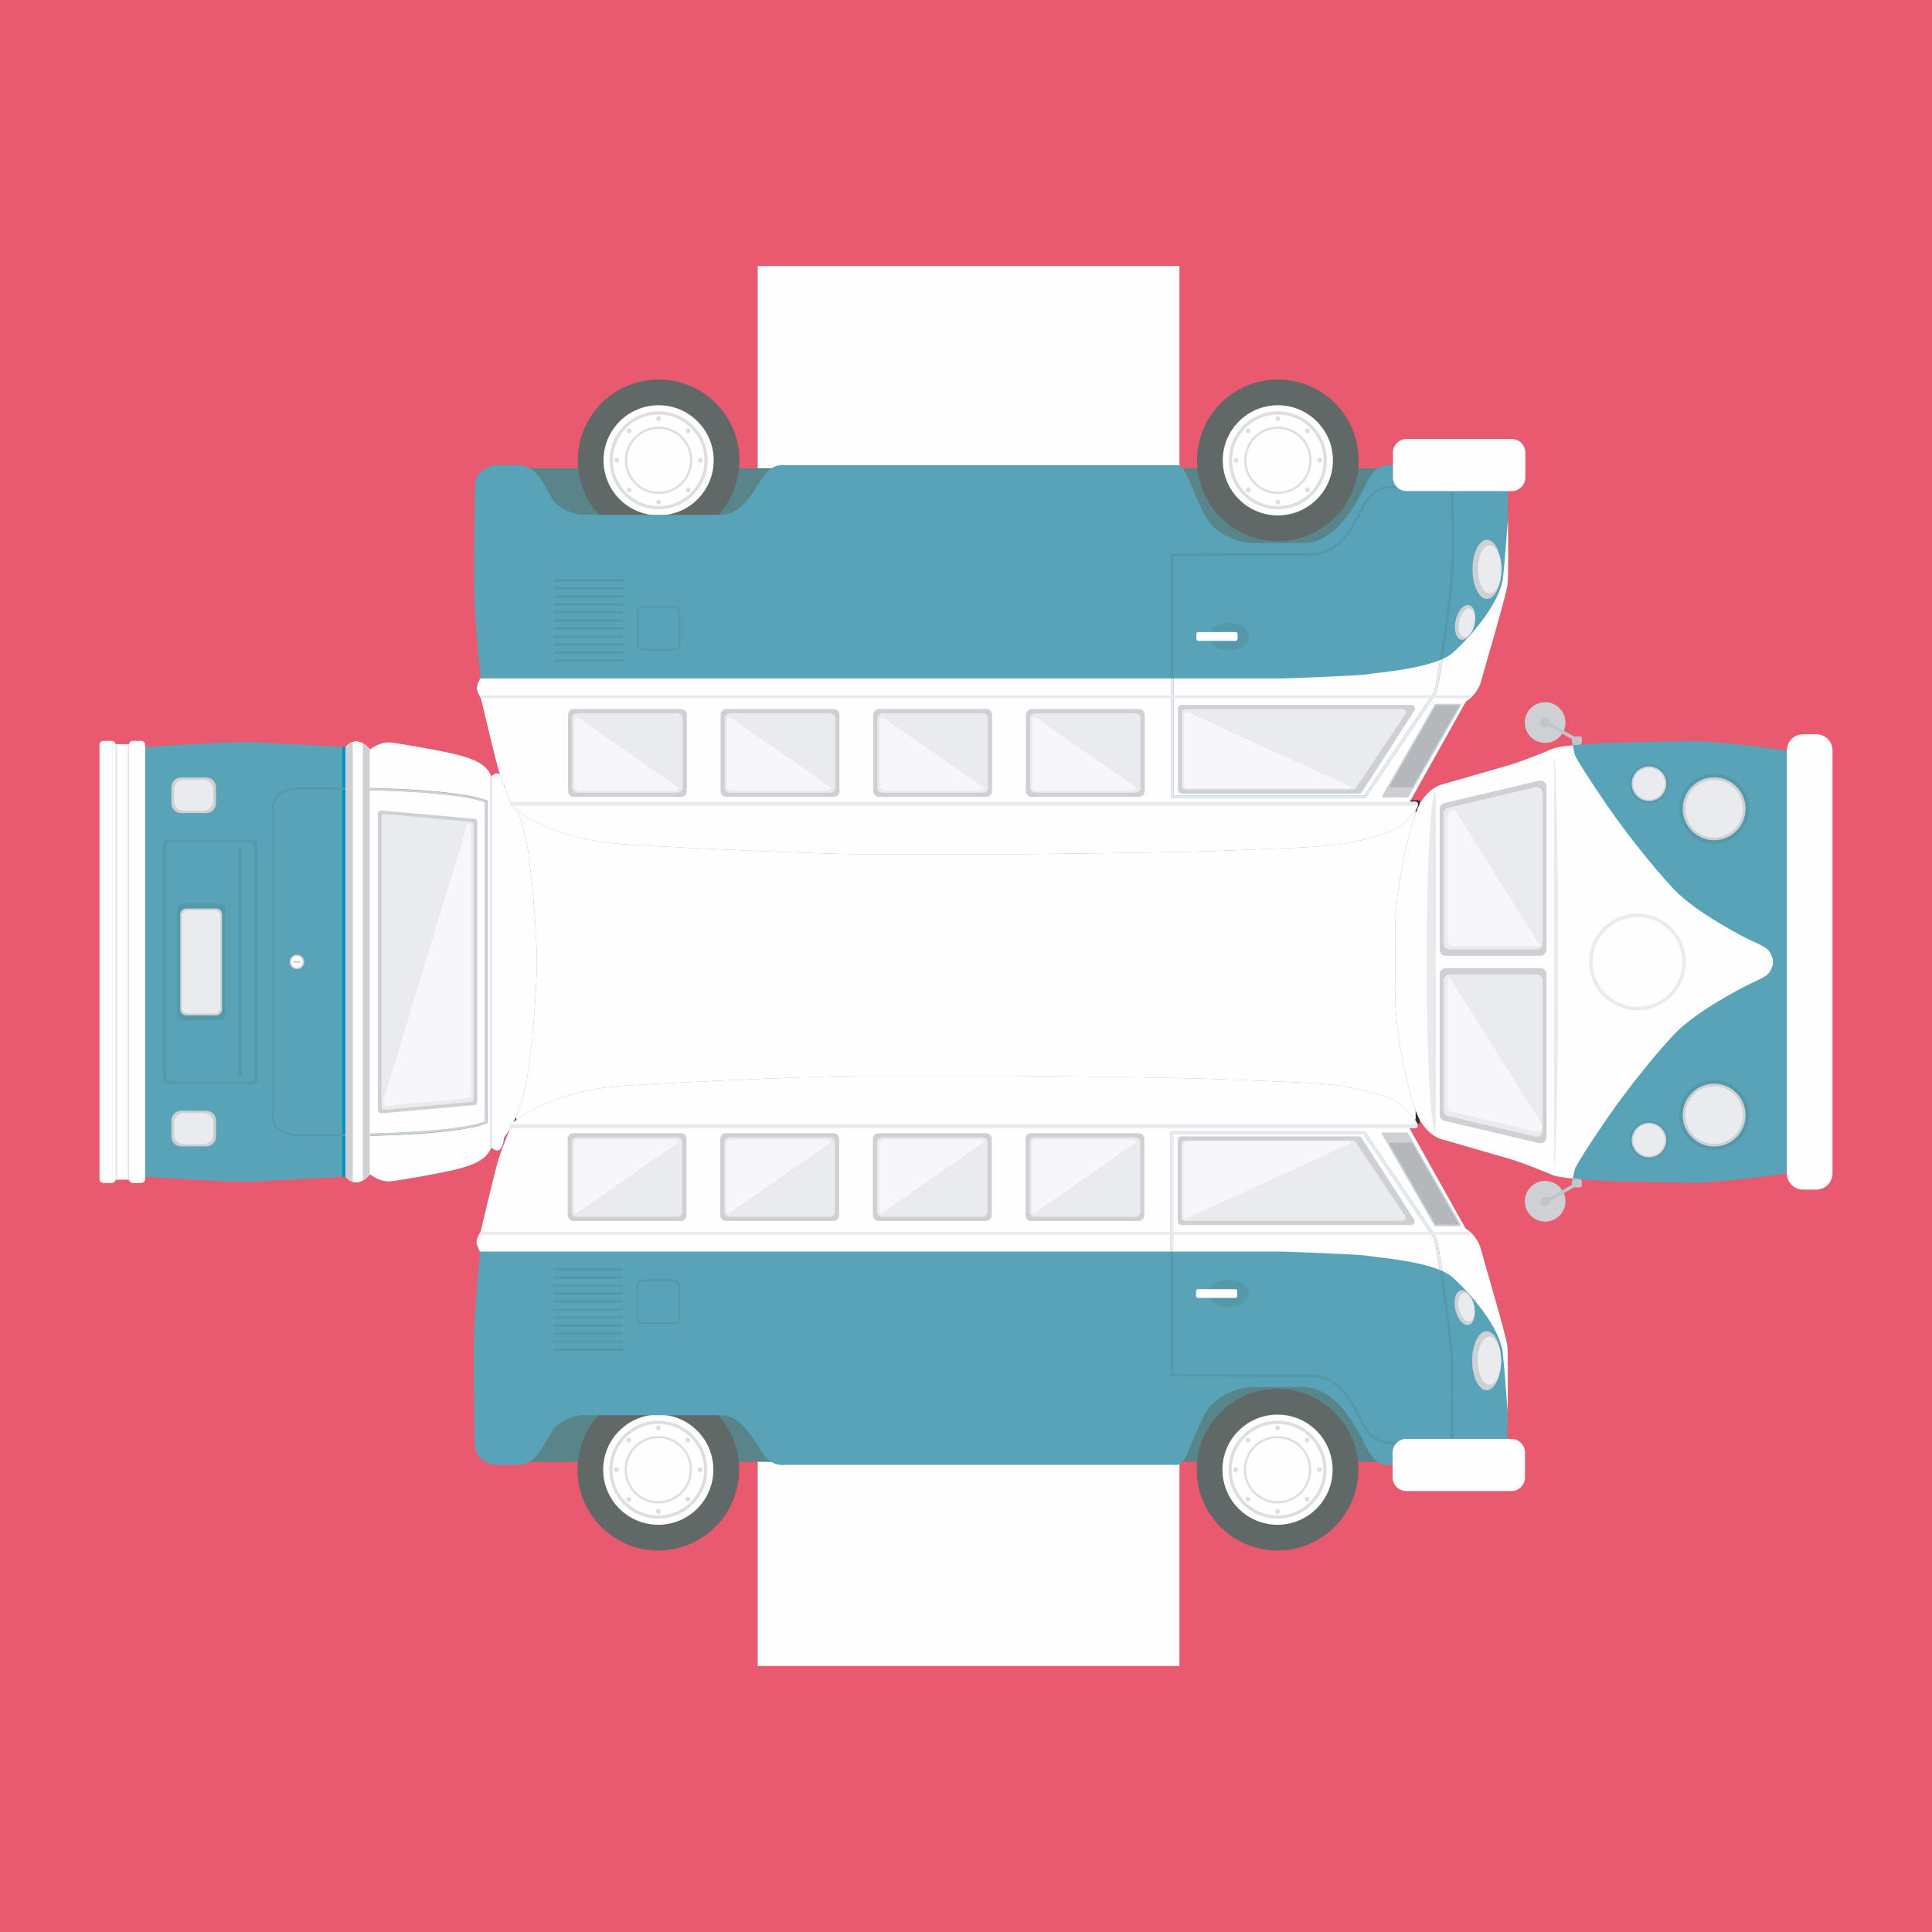 <?xml version="1.0" encoding="UTF-8"?>
<!DOCTYPE svg PUBLIC "-//W3C//DTD SVG 1.1//EN" "http://www.w3.org/Graphics/SVG/1.1/DTD/svg11.dtd">
<!-- Creator: CorelDRAW 2019 (64-Bit) -->
<svg xmlns="http://www.w3.org/2000/svg" xml:space="preserve" width="3.413in" height="3.413in" version="1.1" style="shape-rendering:geometricPrecision; text-rendering:geometricPrecision; image-rendering:optimizeQuality; fill-rule:evenodd; clip-rule:evenodd"
viewBox="0 0 3413.33 3413.33"
 xmlns:xlink="http://www.w3.org/1999/xlink">
 <defs>
  <style type="text/css">
   <![CDATA[
    .str0 {stroke:#332C2B;stroke-width:6.94;stroke-miterlimit:2.613}
    .fil1 {fill:#FEFEFE}
    .fil2 {fill:#FEFEFE}
    .fil0 {fill:#E95A6F}
    .fil4 {fill:#FEFEFE;fill-rule:nonzero}
    .fil11 {fill:#F7F7F9;fill-rule:nonzero}
    .fil8 {fill:#E9EBEE;fill-rule:nonzero}
    .fil10 {fill:#E8EAED;fill-rule:nonzero}
    .fil5 {fill:#E0E1E5;fill-rule:nonzero}
    .fil14 {fill:#DBDEE2;fill-rule:nonzero}
    .fil7 {fill:#CFD0D4;fill-rule:nonzero}
    .fil16 {fill:#BFC5CA;fill-rule:nonzero}
    .fil15 {fill:#B4B8BD;fill-rule:nonzero}
    .fil13 {fill:#606868;fill-rule:nonzero}
    .fil3 {fill:#59A3B9;fill-rule:nonzero}
    .fil6 {fill:#5499AA;fill-rule:nonzero}
    .fil12 {fill:#57858A;fill-rule:nonzero}
    .fil9 {fill:#0091BC;fill-rule:nonzero}
   ]]>
  </style>
 </defs>
 <g id="Layer_x0020_1">
  <rect class="fil0" x="-0" y="-0" width="3413.33" height="3413.33"/>
  <g id="_3041251557488">
   <rect class="fil1" x="1338.67" y="470" width="745.1" height="363.12"/>
   <rect class="fil1" x="1338.67" y="2580.21" width="745.1" height="363.12"/>
   <rect class="fil2 str0" x="908.23" y="1417.4" width="1596.31" height="564.1"/>
   <g>
    <path class="fil3" d="M610.48 1320.29c0,0 17.41,-25.63 43.26,3.87 0,0 17.94,-15 39.04,-12.09 21.1,2.9 89.16,14.52 116.59,21.77 27.43,7.26 51.18,16.44 58.56,38.2 0,0 18.46,-20.8 22.68,17.41 0,0 30.6,34.82 42.21,114.13 11.61,79.31 15.83,175.23 15.83,195.86 0,20.64 -4.22,116.55 -15.83,195.87 -11.61,79.31 -42.21,114.13 -42.21,114.13 -4.22,38.2 -22.68,17.41 -22.68,17.41 -7.39,21.76 -31.13,30.95 -58.56,38.2 -27.43,7.25 -95.49,18.86 -116.59,21.76 -21.11,2.91 -39.04,-12.09 -39.04,-12.09 -25.85,29.5 -43.26,3.87 -43.26,3.87 -12.67,1.93 -99.19,5.32 -154.58,8.7 -55.4,3.39 -254.29,-12.57 -254.29,-12.57l0 -750.57c0,0 198.89,-15.96 254.29,-12.57 55.39,3.38 141.91,6.78 154.58,8.7z"/>
    <polygon class="fil4" points="195.33,2084.16 195.33,1314.74 236.06,1314.74 236.06,2084.16 "/>
    <path class="fil4" d="M235.24 1308.89c-4.05,0 -7.33,2.9 -7.33,6.51l0 768.11c0,3.59 3.28,6.5 7.33,6.5l13.84 0c4.05,0 7.33,-2.91 7.33,-6.5l0 -768.11c0,-3.61 -3.28,-6.51 -7.33,-6.51l-13.84 0z"/>
    <path class="fil4" d="M183.11 1308.89c-4.05,0 -7.33,2.9 -7.33,6.51l0 768.11c0,3.59 3.28,6.5 7.33,6.5l13.85 0c4.05,0 7.33,-2.91 7.33,-6.5l0 -768.11c0,-3.61 -3.28,-6.51 -7.33,-6.51l-13.85 0z"/>
    <polygon class="fil5" points="204.29,2084.16 204.29,1314.74 206.64,1314.74 206.64,2084.16 "/>
    <polygon class="fil5" points="225.57,2084.16 225.57,1314.74 227.91,1314.74 227.91,2084.16 "/>
    <path class="fil6" d="M287.49 1490.61l0 417.68c0,3.77 3.08,6.85 6.85,6.85l153.96 0c3.77,0 6.85,-3.08 6.85,-6.85l0 -417.68c0,-3.77 -3.08,-6.85 -6.85,-6.85l-153.96 0c-3.77,0 -6.85,3.08 -6.85,6.85z"/>
    <path class="fil3" d="M293.26 1495.21l0 408.49c0,3.77 3.08,6.85 6.85,6.85l142.42 0c3.77,0 6.85,-3.08 6.85,-6.85l0 -408.49c0,-3.77 -3.08,-6.85 -6.85,-6.85l-142.42 0c-3.77,0 -6.85,3.08 -6.85,6.85z"/>
    <path class="fil6" d="M420.8 1498.59l0 401.74c0,1.24 1.01,2.24 2.24,2.24l1.84 0c1.23,0 2.24,-1.01 2.24,-2.24l0 -401.74c0,-1.24 -1.01,-2.25 -2.24,-2.25l-1.84 0c-1.23,0 -2.24,1.01 -2.24,2.25z"/>
    <path class="fil6" d="M312.7 1606.39l0 186.14c0,5.65 4.63,10.28 10.28,10.28l64.85 0c5.65,0 10.28,-4.62 10.28,-10.28l0 -186.14c0,-5.65 -4.63,-10.28 -10.28,-10.28l-64.85 0c-5.65,0 -10.28,4.63 -10.28,10.28z"/>
    <path class="fil7" d="M318.48 1615.37l0 168.18c0,5.65 4.63,10.28 10.28,10.28l53.28 0c5.65,0 10.28,-4.63 10.28,-10.28l0 -168.18c0,-5.65 -4.62,-10.28 -10.28,-10.28l-53.28 0c-5.65,0 -10.28,4.62 -10.28,10.28z"/>
    <path class="fil8" d="M321.31 1618.58l0 161.75c0,5.65 4.63,10.28 10.28,10.28l47.62 0c5.65,0 10.28,-4.62 10.28,-10.28l0 -161.75c0,-5.65 -4.63,-10.28 -10.28,-10.28l-47.62 0c-5.65,0 -10.28,4.63 -10.28,10.28z"/>
    <path class="fil9" d="M604.67 2079.22l0 -759.55c2.57,0.23 4.56,0.43 5.81,0.62 0,0 0.18,-0.25 0.53,-0.71l0 759.73c-0.35,-0.43 -0.53,-0.7 -0.53,-0.7 -1.25,0.19 -3.23,0.39 -5.81,0.61z"/>
    <path class="fil4" d="M653.74 1324.17c0,0 17.94,-15 39.04,-12.09 21.1,2.9 89.16,14.52 116.59,21.77 27.43,7.26 51.18,16.44 58.56,38.2 0,0 18.46,-20.8 22.68,17.41 0,0 30.6,34.82 42.21,114.13 11.61,79.31 15.83,175.23 15.83,195.86 0,20.64 -4.22,116.55 -15.83,195.87 -11.61,79.31 -42.21,114.13 -42.21,114.13 -4.22,38.2 -22.68,17.41 -22.68,17.41 -7.39,21.76 -31.13,30.95 -58.56,38.2 -27.43,7.25 -95.49,18.86 -116.59,21.76 -21.11,2.91 -39.04,-12.09 -39.04,-12.09 -23.25,26.54 -39.66,8.48 -42.73,4.57l0 -759.73c3.07,-3.88 19.48,-21.95 42.73,4.58z"/>
    <path class="fil10" d="M865.35 1366.1c1.01,1.88 1.92,3.83 2.64,5.94 0,0 0.59,-0.67 1.58,-1.54l0 657.89c-0.99,-0.87 -1.58,-1.53 -1.58,-1.53 -0.72,2.1 -1.63,4.06 -2.64,5.94l0 -666.7z"/>
    <path class="fil7" d="M838.11 1446.44c2.87,0.25 5.08,2.61 5.08,5.44l0 495.16c0,2.82 -2.2,5.19 -5.08,5.44l-164.28 14.47c-1.56,0.14 -3.11,-0.37 -4.27,-1.41 -1.16,-1.04 -1.81,-2.5 -1.81,-4.03l0 -524.1c0,-1.53 0.66,-3 1.81,-4.03 1.16,-1.04 2.7,-1.55 4.27,-1.41l164.28 14.47z"/>
    <path class="fil8" d="M832.27 1452.16c2.67,0.25 4.72,2.55 4.72,5.31l0 483.96c0,2.76 -2.05,5.07 -4.72,5.31l-152.67 14.15c-1.45,0.13 -2.89,-0.37 -3.97,-1.37 -1.07,-1.01 -1.69,-2.44 -1.69,-3.94l0 -512.25c0,-1.5 0.61,-2.93 1.69,-3.94 1.08,-1.01 2.52,-1.51 3.97,-1.37l152.67 14.14z"/>
    <path class="fil11" d="M827.82 1454.42c2.52,0.24 4.45,2.5 4.45,5.22l0 475.15c0,2.71 -1.93,4.97 -4.45,5.22l-144.01 13.89c-1.37,0.13 -2.72,-0.36 -3.74,-1.35 -1.01,-0.99 -1.59,-2.39 -1.59,-3.86l0 -7.68 147.91 -486.71 1.43 0.14z"/>
    <path class="fil6" d="M485.1 1963.11l-0.06 -527.76c-0,-0.03 -0.75,-3.02 -0.75,-7.29l0 0c0,-5.76 1.35,-14.04 7.78,-20.81 7.7,-8.11 20.83,-12.23 39.03,-12.23l11.94 -0.02c68.63,-0.11 250.18,-0.41 314.03,22.19l0 564.52c-63.85,22.6 -245.4,22.3 -314.03,22.19l-11.94 -0.02c-40.72,0 -46.81,-20.71 -46.81,-33.05 0,-4.27 0.75,-7.26 0.75,-7.29l0.06 -0.45zm-4.81 -535.04l0 0c0,4.09 0.61,7.1 0.81,7.95l0 526.89c-0.2,0.85 -0.81,3.85 -0.81,7.94 0,11.08 4.95,36.84 50.81,36.84l11.93 0.02c69.3,0.11 253.39,0.42 316.76,-22.91l1.28 -0.47 0 -569.74 -1.28 -0.47c-63.37,-23.32 -247.46,-23.02 -316.76,-22.9l-11.93 0.01c-19.38,0 -33.52,4.54 -42.01,13.49 -7.27,7.67 -8.8,16.93 -8.8,23.35z"/>
    <path class="fil7" d="M524.56 1686.56c-7.12,0 -12.9,5.78 -12.9,12.9 0,7.12 5.78,12.9 12.9,12.9 7.12,0 12.9,-5.78 12.9,-12.9 0,-7.12 -5.78,-12.9 -12.9,-12.9z"/>
    <path class="fil4" d="M524.56 1689.04c-5.75,0 -10.41,4.66 -10.41,10.41 0,5.75 4.66,10.42 10.41,10.42 5.75,0 10.42,-4.67 10.42,-10.42 0,-5.75 -4.67,-10.41 -10.42,-10.41z"/>
    <polygon class="fil7" points="518.11,1701 518.11,1697.91 531.01,1697.91 531.01,1701 "/>
    <path class="fil7" d="M859.72 1414.11l1.35 0.47 0 569.74 -1.35 0.47c-47.95,16.73 -161.4,21.3 -248.72,22.51l0 -3.79c86.18,-1.19 197.7,-5.64 245.85,-21.79l0 -564.52c-48.14,-16.15 -159.67,-20.61 -245.85,-21.79l0 -3.79c87.32,1.2 200.76,5.78 248.72,22.5z"/>
    <path class="fil4" d="M611.01 2079.31l0 -759.73c3.04,-3.86 19.18,-21.58 42.09,3.89l0 751.97c-22.91,25.48 -39.06,7.74 -42.09,3.88z"/>
    <path class="fil7" d="M623.2 2087.99c-6.49,-2.04 -10.77,-6.87 -12.19,-8.67l0 -759.73c1.42,-1.8 5.7,-6.62 12.19,-8.66l0 777.06z"/>
    <path class="fil7" d="M640.91 1313.28c3.8,2.13 7.87,5.39 12.19,10.19l0 751.97c-4.32,4.8 -8.4,8.07 -12.19,10.18l0 -772.34z"/>
    <path class="fil7" d="M302.83 1979.52l0 28.72c0,9.42 7.71,17.13 17.13,17.13l44.46 0c9.42,0 17.13,-7.71 17.13,-17.13l0 -28.72c0,-9.42 -7.71,-17.13 -17.13,-17.13l-44.46 0c-9.42,0 -17.13,7.71 -17.13,17.13z"/>
    <path class="fil8" d="M307.75 1983.46l0 20.84c0,9.42 7.7,17.13 17.13,17.13l34.62 0c9.42,0 17.13,-7.71 17.13,-17.13l0 -20.84c0,-9.42 -7.71,-17.13 -17.13,-17.13l-34.62 0c-9.42,0 -17.13,7.71 -17.13,17.13z"/>
    <path class="fil7" d="M302.83 1390.67l0 28.72c0,9.42 7.71,17.13 17.13,17.13l44.46 0c9.42,0 17.13,-7.71 17.13,-17.13l0 -28.72c0,-9.42 -7.71,-17.13 -17.13,-17.13l-44.46 0c-9.42,0 -17.13,7.7 -17.13,17.13z"/>
    <path class="fil8" d="M307.75 1394.61l0 20.84c0,9.42 7.7,17.13 17.13,17.13l34.62 0c9.42,0 17.13,-7.71 17.13,-17.13l0 -20.84c0,-9.42 -7.71,-17.13 -17.13,-17.13l-34.62 0c-9.42,0 -17.13,7.71 -17.13,17.13z"/>
   </g>
   <g>
    <polygon class="fil12" points="900.05,2582.65 2472.94,2582.65 2472.94,2433.56 900.05,2433.56 "/>
    <path class="fil13" d="M2399.81 2596.56c0,78.83 -63.92,142.76 -142.77,142.76 -78.85,0 -142.77,-63.92 -142.77,-142.76 0,-78.86 63.92,-142.78 142.77,-142.78 78.85,0 142.77,63.91 142.77,142.78z"/>
    <path class="fil4" d="M2354.37 2596.56c0,53.74 -43.57,97.31 -97.32,97.31 -53.75,0 -97.32,-43.57 -97.32,-97.31 0,-53.76 43.57,-97.33 97.32,-97.33 53.75,0 97.32,43.57 97.32,97.33z"/>
    <path class="fil14" d="M2343.57 2596.56c0,47.78 -38.74,86.51 -86.52,86.51 -47.78,0 -86.52,-38.73 -86.52,-86.51 0,-47.8 38.74,-86.54 86.52,-86.54 47.78,0 86.52,38.73 86.52,86.54z"/>
    <path class="fil4" d="M2337.95 2596.56c0,44.67 -36.22,80.89 -80.91,80.89 -44.68,0 -80.91,-36.22 -80.91,-80.89 0,-44.7 36.22,-80.92 80.91,-80.92 44.68,0 80.91,36.22 80.91,80.92z"/>
    <path class="fil14" d="M2316.54 2596.56c0,32.84 -26.64,59.49 -59.49,59.49 -32.85,0 -59.49,-26.65 -59.49,-59.49 0,-32.87 26.63,-59.5 59.49,-59.5 32.85,0 59.49,26.63 59.49,59.5z"/>
    <path class="fil4" d="M2312.67 2596.56c0,30.72 -24.91,55.61 -55.63,55.61 -30.72,0 -55.63,-24.89 -55.63,-55.61 0,-30.74 24.91,-55.63 55.63,-55.63 30.72,0 55.63,24.89 55.63,55.63z"/>
    <path class="fil14" d="M2261.26 2522.68c0,2.33 -1.89,4.22 -4.22,4.22 -2.33,0 -4.21,-1.89 -4.21,-4.22 0,-2.33 1.89,-4.2 4.21,-4.2 2.33,0 4.22,1.87 4.22,4.2z"/>
    <path class="fil14" d="M2312.26 2547.3c-1.65,1.65 -4.31,1.65 -5.96,0 -1.65,-1.65 -1.65,-4.31 0,-5.96 1.65,-1.64 4.31,-1.64 5.96,0 1.65,1.65 1.65,4.31 0,5.96z"/>
    <path class="fil14" d="M2330.91 2600.76c-2.33,0 -4.22,-1.87 -4.22,-4.2 0,-2.33 1.89,-4.23 4.22,-4.23 2.33,0 4.22,1.9 4.22,4.23 0,2.33 -1.89,4.2 -4.22,4.2z"/>
    <path class="fil14" d="M2306.3 2651.76c-1.65,-1.65 -1.65,-4.31 0,-5.96 1.65,-1.65 4.31,-1.65 5.96,0 1.65,1.65 1.65,4.31 0,5.96 -1.65,1.65 -4.31,1.65 -5.96,0z"/>
    <path class="fil14" d="M2252.83 2670.42c0,-2.33 1.89,-4.22 4.21,-4.22 2.33,0 4.22,1.9 4.22,4.22 0,2.33 -1.89,4.22 -4.22,4.22 -2.33,0 -4.21,-1.89 -4.21,-4.22z"/>
    <path class="fil14" d="M2201.83 2645.8c1.65,-1.65 4.31,-1.65 5.96,0 1.65,1.65 1.65,4.31 0,5.96 -1.65,1.65 -4.31,1.65 -5.96,0 -1.65,-1.65 -1.65,-4.31 0,-5.96z"/>
    <path class="fil14" d="M2183.18 2592.33c2.33,0 4.22,1.9 4.22,4.23 0,2.33 -1.89,4.2 -4.22,4.2 -2.33,0 -4.22,-1.87 -4.22,-4.2 0,-2.33 1.89,-4.23 4.22,-4.23z"/>
    <path class="fil14" d="M2207.8 2541.34c1.65,1.65 1.65,4.31 0,5.96 -1.65,1.65 -4.31,1.65 -5.96,0 -1.65,-1.65 -1.65,-4.31 0,-5.96 1.65,-1.64 4.31,-1.64 5.96,0z"/>
    <path class="fil13" d="M1305.79 2596.56c0,78.83 -63.92,142.76 -142.76,142.76 -78.85,0 -142.77,-63.92 -142.77,-142.76 0,-78.86 63.92,-142.78 142.77,-142.78 78.85,0 142.76,63.91 142.76,142.78z"/>
    <path class="fil4" d="M1260.34 2596.56c0,53.74 -43.57,97.31 -97.32,97.31 -53.75,0 -97.32,-43.57 -97.32,-97.31 0,-53.76 43.57,-97.33 97.32,-97.33 53.74,0 97.32,43.57 97.32,97.33z"/>
    <path class="fil14" d="M1249.54 2596.56c0,47.78 -38.74,86.51 -86.52,86.51 -47.78,0 -86.52,-38.73 -86.52,-86.51 0,-47.8 38.74,-86.54 86.52,-86.54 47.78,0 86.52,38.73 86.52,86.54z"/>
    <path class="fil4" d="M1243.93 2596.56c0,44.67 -36.22,80.89 -80.9,80.89 -44.69,0 -80.91,-36.22 -80.91,-80.89 0,-44.7 36.22,-80.92 80.91,-80.92 44.68,0 80.9,36.22 80.9,80.92z"/>
    <path class="fil14" d="M1222.51 2596.56c0,32.84 -26.63,59.49 -59.49,59.49 -32.86,0 -59.49,-26.65 -59.49,-59.49 0,-32.87 26.63,-59.5 59.49,-59.5 32.85,0 59.49,26.63 59.49,59.5z"/>
    <path class="fil4" d="M1218.65 2596.56c0,30.72 -24.91,55.61 -55.63,55.61 -30.72,0 -55.63,-24.89 -55.63,-55.61 0,-30.74 24.9,-55.63 55.63,-55.63 30.72,0 55.63,24.89 55.63,55.63z"/>
    <path class="fil14" d="M1167.24 2522.68c0,2.33 -1.89,4.22 -4.21,4.22 -2.33,0 -4.22,-1.89 -4.22,-4.22 0,-2.33 1.89,-4.2 4.22,-4.2 2.33,0 4.21,1.87 4.21,4.2z"/>
    <path class="fil14" d="M1218.24 2547.3c-1.65,1.65 -4.32,1.65 -5.96,0 -1.65,-1.65 -1.65,-4.31 0,-5.96 1.65,-1.64 4.31,-1.64 5.96,0 1.65,1.65 1.65,4.31 0,5.96z"/>
    <path class="fil14" d="M1236.89 2600.76c-2.33,0 -4.22,-1.87 -4.22,-4.2 0,-2.33 1.89,-4.23 4.22,-4.23 2.33,0 4.22,1.9 4.22,4.23 0,2.33 -1.89,4.2 -4.22,4.2z"/>
    <path class="fil14" d="M1212.27 2651.76c-1.65,-1.65 -1.65,-4.31 0,-5.96 1.65,-1.65 4.31,-1.65 5.96,0 1.65,1.65 1.65,4.31 0,5.96 -1.65,1.65 -4.32,1.65 -5.96,0z"/>
    <path class="fil14" d="M1158.81 2670.42c0,-2.33 1.89,-4.22 4.22,-4.22 2.33,0 4.21,1.9 4.21,4.22 0,2.33 -1.89,4.22 -4.21,4.22 -2.33,0 -4.22,-1.89 -4.22,-4.22z"/>
    <path class="fil14" d="M1107.81 2645.8c1.65,-1.65 4.31,-1.65 5.96,0 1.65,1.65 1.65,4.31 0,5.96 -1.65,1.65 -4.31,1.65 -5.96,0 -1.65,-1.65 -1.65,-4.31 0,-5.96z"/>
    <path class="fil14" d="M1089.16 2592.33c2.33,0 4.21,1.9 4.21,4.23 0,2.33 -1.89,4.2 -4.21,4.2 -2.33,0 -4.22,-1.87 -4.22,-4.2 0,-2.33 1.89,-4.23 4.22,-4.23z"/>
    <path class="fil14" d="M1113.77 2541.34c1.65,1.65 1.65,4.31 0,5.96 -1.65,1.65 -4.31,1.65 -5.96,0 -1.65,-1.65 -1.65,-4.31 0,-5.96 1.65,-1.64 4.31,-1.64 5.96,0z"/>
    <path class="fil3" d="M916.64 2588l-41.86 0c0,0 -36.13,-3.43 -36.13,-37.27 0,-33.82 -4.02,-163.42 0,-223.63 4.02,-60.21 9.75,-115.26 9.75,-115.26 0,0 -8.22,-12.81 -6.12,-20.83 2.1,-8.03 6.69,-14.15 6.69,-14.15 0,0 24.85,-105.7 31.35,-127.11 6.5,-21.41 21.03,-56.01 21.03,-56.01 0,0 -4.2,-4.39 6.88,-12.23 11.09,-7.84 69.96,-55.63 198.79,-63.65 128.83,-8.03 356.68,-17.2 410.2,-17.2 53.52,0 278.31,0 278.31,0 0,0 271.43,2.3 362.41,6.11 90.99,3.82 180.44,5.74 219.06,13 38.61,7.26 79.52,18.35 94.81,29.82 15.29,11.47 30.2,30.96 31.35,33.64 1.15,2.67 3.82,10.13 -3.63,10.13l-9.37 0 99.2 177.19c0,0 20.07,10.9 26.95,36.51 6.89,25.61 44.35,151.2 46.64,170.69 2.3,19.5 0,164.76 0,164.76l0 27.15c0,0 -3.44,18.34 -16.44,18.34 -13,0 -198.79,0 -198.79,0 0,0 -19.11,-1.53 -32.11,-27.91 -13,-26.38 -50.46,-109.71 -113.92,-109.71 -63.46,0 -94.43,0 -94.43,0 0,0 -55.81,4.2 -79.9,50.46 -24.09,46.25 -32.88,87.15 -46.64,87.15 -13.76,0 -662.89,0 -662.89,0l-31.54 0c0,0 -21.22,4.02 -36.7,-17.77 -15.48,-21.79 -37.85,-69.95 -75.12,-69.95 -37.27,0 -250.02,0 -250.02,0 0,0 -35.56,5.16 -49.89,29.23 -14.34,24.09 -28.67,58.49 -57.92,58.49z"/>
    <path class="fil4" d="M2616.3 2207.06c-6.88,-25.61 -26.95,-36.51 -26.95,-36.51l-99.2 -177.19 9.37 0c7.46,0 4.78,-7.46 3.63,-10.13 -1.15,-2.68 -16.06,-22.17 -31.35,-33.65 -15.29,-11.46 -56.2,-22.55 -94.81,-29.81 -38.61,-7.26 -128.07,-9.18 -219.06,-13 -90.98,-3.82 -362.41,-6.11 -362.41,-6.11 0,0 -224.79,0 -278.31,0 -53.52,0 -281.37,9.17 -410.2,17.2 -128.83,8.03 -187.7,55.81 -198.79,63.65 -11.08,7.84 -6.88,12.23 -6.88,12.23 0,0 -14.53,34.6 -21.03,56.01 -6.5,21.41 -31.35,127.11 -31.35,127.11 0,0 -4.59,6.12 -6.69,14.15 -1.83,7.02 4.21,17.69 5.76,20.26l1418.46 0c0,0 137.06,4.59 150.24,7.46 13.19,2.86 118.13,9.56 149.85,38.22 31.73,28.67 83.34,87.93 88.31,133.04 3.12,28.31 6.54,73.7 8.65,103.58 0.46,-44.1 0.79,-103.8 -0.63,-115.81 -2.3,-19.5 -39.76,-145.08 -46.64,-170.69z"/>
    <path class="fil10" d="M2503.67 1986.33l-1601.39 0c-2.91,3.55 -2.32,5.9 -1.81,6.88l1599.55 0c4.24,-0.52 4.37,-3.96 3.65,-6.88z"/>
    <path class="fil7" d="M2580.21 2162.63l-92.56 -160.73c-0.37,-0.64 -1.04,-1.04 -1.76,-1.04l-42.47 0c-0.74,0 -1.43,0.42 -1.79,1.09 -0.36,0.68 -0.35,1.51 0.03,2.18l92.46 161.17c0.37,0.65 1.04,1.05 1.76,1.05l42.81 0c0.03,0 0.06,0 0.08,0 1.14,0 2.06,-0.96 2.06,-2.16 0,-0.61 -0.24,-1.17 -0.63,-1.56z"/>
    <path class="fil15" d="M2576.03 2160.22l-80.88 -140.46c-0.33,-0.56 -0.91,-0.91 -1.54,-0.91l-37.11 0c-0.65,0 -1.24,0.37 -1.56,0.96 -0.32,0.59 -0.31,1.32 0.03,1.9l80.8 140.85c0.33,0.57 0.91,0.91 1.54,0.91l37.41 0c0.03,0 0.06,0 0.07,0 0.99,0 1.8,-0.84 1.8,-1.89 0,-0.54 -0.21,-1.02 -0.55,-1.36z"/>
    <path class="fil7" d="M2652.03 2403.93c0,28.82 -11.43,52.19 -25.52,52.19 -14.09,0 -25.52,-23.36 -25.52,-52.19 0,-28.82 11.43,-52.18 25.52,-52.18 14.09,0 25.52,23.36 25.52,52.18z"/>
    <path class="fil8" d="M2652.03 2403.93c0,23.38 -9.27,42.33 -20.7,42.33 -11.43,0 -20.7,-18.96 -20.7,-42.33 0,-23.38 9.27,-42.33 20.7,-42.33 11.43,0 20.7,18.95 20.7,42.33z"/>
    <path class="fil7" d="M2604.26 2306.48c3.86,16.87 -0.4,32.23 -9.51,34.31 -9.1,2.08 -19.62,-9.9 -23.47,-26.76 -3.86,-16.87 0.4,-32.23 9.5,-34.31 9.11,-2.08 19.62,9.9 23.48,26.77z"/>
    <path class="fil8" d="M2604.26 2306.48c3.13,13.68 -0.32,26.15 -7.71,27.83 -7.39,1.69 -15.91,-8.03 -19.04,-21.71 -3.13,-13.69 0.32,-26.15 7.71,-27.83 7.39,-1.69 15.91,8.03 19.04,21.71z"/>
    <path class="fil6" d="M2072.69 2427.17c21.6,0.12 189.49,1.04 240.09,1.04 52.98,0 73.39,39.88 93.14,78.46l3.24 6.3c15.79,30.6 36.16,33.91 44.19,33.91 1.48,0 2.35,-0.14 2.44,-0.14l107.2 -0.02c0.07,-17.65 0.52,-131.58 -0.01,-147.31 -0.6,-17.69 -23.43,-202.74 -31.11,-213.81 -9.81,-14.15 -113.02,-167.32 -122.46,-181.34l-336.71 0 0 422.89zm380.65 124.31c-8.86,0 -31.31,-3.56 -48.26,-36.41l-3.25 -6.32c-19.11,-37.34 -38.88,-75.95 -89.05,-75.95 -53.85,0 -240.51,-1.04 -242.39,-1.06 -1.26,-0.01 -2.28,-1.03 -2.28,-2.29l0 -427.47c0,-1.27 1.03,-2.29 2.3,-2.29l340.23 0c0.76,0 1.47,0.38 1.9,1.01 1.13,1.68 112.9,167.57 123.11,182.3 8.83,12.72 31.35,199.32 31.93,216.27 0.58,17.04 0.01,148.42 0,149.74 -0,1.28 -1.03,2.28 -2.3,2.28l-109.06 0c-0.06,0.02 -1.14,0.19 -2.86,0.19z"/>
    <path class="fil10" d="M2412.52 2000.7c-0.43,-0.63 -1.14,-1.01 -1.9,-1.01l-340.23 0c-1.27,0 -2.3,1.02 -2.3,2.29l0 209.28 4.59 0 0 -206.98 336.71 0c9.44,14.02 112.65,167.19 122.46,181.34 2.61,3.75 6.95,27.52 11.58,57.95 1.71,0.7 3.37,1.41 4.99,2.15 -4.93,-32.4 -9.7,-58.25 -12.8,-62.71 -10.22,-14.72 -121.99,-180.62 -123.11,-182.3z"/>
    <path class="fil10" d="M848.97 2176.85c0,0 -1.24,1.68 -2.74,4.39l1755.94 0c-1.64,-1.8 -3.23,-3.35 -4.72,-4.68l-1748.42 0c-0.04,0.18 -0.07,0.29 -0.07,0.29z"/>
    <path class="fil6" d="M1099 2245.33l-119.21 0c-0.99,0 -1.8,-0.81 -1.8,-1.8l0 -1.22c0,-0.99 0.81,-1.8 1.8,-1.8l119.21 0c0.99,0 1.8,0.81 1.8,1.8l0 1.22c0,0.99 -0.81,1.8 -1.8,1.8z"/>
    <path class="fil6" d="M1099 2386.91l-119.21 0c-0.99,0 -1.8,-0.81 -1.8,-1.8l0 -1.22c0,-0.99 0.81,-1.8 1.8,-1.8l119.21 0c0.99,0 1.8,0.81 1.8,1.8l0 1.22c0,0.99 -0.81,1.8 -1.8,1.8z"/>
    <path class="fil6" d="M1099 2372.76l-119.21 0c-0.99,0 -1.8,-0.81 -1.8,-1.8l0 -1.22c0,-0.99 0.81,-1.8 1.8,-1.8l119.21 0c0.99,0 1.8,0.81 1.8,1.8l0 1.22c0,0.99 -0.81,1.8 -1.8,1.8z"/>
    <path class="fil6" d="M1099 2358.59l-119.21 0c-0.99,0 -1.8,-0.81 -1.8,-1.8l0 -1.22c0,-0.99 0.81,-1.8 1.8,-1.8l119.21 0c0.99,0 1.8,0.81 1.8,1.8l0 1.22c0,0.99 -0.81,1.8 -1.8,1.8z"/>
    <path class="fil6" d="M1099 2344.44l-119.21 0c-0.99,0 -1.8,-0.81 -1.8,-1.8l0 -1.22c0,-0.99 0.81,-1.8 1.8,-1.8l119.21 0c0.99,0 1.8,0.81 1.8,1.8l0 1.22c0,0.99 -0.81,1.8 -1.8,1.8z"/>
    <path class="fil6" d="M1099 2330.28l-119.21 0c-0.99,0 -1.8,-0.81 -1.8,-1.8l0 -1.22c0,-0.99 0.81,-1.8 1.8,-1.8l119.21 0c0.99,0 1.8,0.81 1.8,1.8l0 1.22c0,0.99 -0.81,1.8 -1.8,1.8z"/>
    <path class="fil6" d="M1099 2316.12l-119.21 0c-0.99,0 -1.8,-0.81 -1.8,-1.8l0 -1.22c0,-0.99 0.81,-1.8 1.8,-1.8l119.21 0c0.99,0 1.8,0.81 1.8,1.8l0 1.22c0,0.99 -0.81,1.8 -1.8,1.8z"/>
    <path class="fil6" d="M1099 2301.96l-119.21 0c-0.99,0 -1.8,-0.81 -1.8,-1.8l0 -1.22c0,-0.99 0.81,-1.8 1.8,-1.8l119.21 0c0.99,0 1.8,0.81 1.8,1.8l0 1.22c0,0.99 -0.81,1.8 -1.8,1.8z"/>
    <path class="fil6" d="M1099 2287.81l-119.21 0c-0.99,0 -1.8,-0.81 -1.8,-1.8l0 -1.22c0,-0.99 0.81,-1.8 1.8,-1.8l119.21 0c0.99,0 1.8,0.81 1.8,1.8l0 1.22c0,0.99 -0.81,1.8 -1.8,1.8z"/>
    <path class="fil6" d="M1099 2273.65l-119.21 0c-0.99,0 -1.8,-0.81 -1.8,-1.8l0 -1.22c0,-0.99 0.81,-1.8 1.8,-1.8l119.21 0c0.99,0 1.8,0.81 1.8,1.8l0 1.22c0,0.99 -0.81,1.8 -1.8,1.8z"/>
    <path class="fil6" d="M1099 2259.49l-119.21 0c-0.99,0 -1.8,-0.81 -1.8,-1.8l0 -1.22c0,-0.99 0.81,-1.8 1.8,-1.8l119.21 0c0.99,0 1.8,0.81 1.8,1.8l0 1.22c0,0.99 -0.81,1.8 -1.8,1.8z"/>
    <path class="fil6" d="M1135.31 2263.63c-4.11,0 -7.46,3.34 -7.46,7.46l0 57.57c0,4.11 3.35,7.45 7.46,7.45l55.43 0c4.11,0 7.45,-3.34 7.45,-7.45l0 -57.57c0,-4.11 -3.34,-7.46 -7.45,-7.46l-55.43 0zm55.43 75.92l-55.43 0c-6.01,0 -10.9,-4.89 -10.9,-10.89l0 -57.57c0,-6.01 4.89,-10.89 10.9,-10.89l55.43 0c6.01,0 10.89,4.89 10.89,10.89l0 57.57c0,6.01 -4.89,10.89 -10.89,10.89z"/>
    <path class="fil4" d="M2670.18 2634.24l-185.7 0c-13.26,0 -24.11,-10.85 -24.11,-24.09l0 -43.87c0,-13.27 10.85,-24.12 24.11,-24.12l185.7 0c13.26,0 24.1,10.85 24.1,24.12l0 43.87c0,13.24 -10.84,24.09 -24.1,24.09z"/>
    <path class="fil6" d="M2206.32 2285.39c0,13.45 -16.02,24.35 -35.77,24.35 -19.76,0 -35.77,-10.9 -35.77,-24.35 0,-13.45 16.02,-24.35 35.77,-24.35 19.76,0 35.77,10.9 35.77,24.35z"/>
    <path class="fil4" d="M2182.43 2293.14l-65.87 0c-1.88,0 -3.43,-1.54 -3.43,-3.43l0 -8.65c0,-1.89 1.54,-3.43 3.43,-3.43l65.87 0c1.88,0 3.43,1.54 3.43,3.43l0 8.65c0,1.88 -1.54,3.43 -3.43,3.43z"/>
    <path class="fil7" d="M1202.76 2001.96l-189.7 0c-5.57,0 -10.09,4.45 -10.09,9.95l0 135.31c0,5.5 4.52,9.95 10.09,9.95l189.7 0c5.57,0 10.09,-4.46 10.09,-9.95l0 -135.31c0,-5.5 -4.52,-9.95 -10.09,-9.95z"/>
    <path class="fil8" d="M1196.19 2009.39l-176.56 0c-5.19,0 -9.39,4.02 -9.39,9l0 122.35c0,4.97 4.2,9 9.39,9l176.56 0c5.19,0 9.39,-4.03 9.39,-9l0 -122.35c0,-4.97 -4.2,-9 -9.39,-9z"/>
    <path class="fil11" d="M1017.62 2144.17l181.18 -126.26c-1.44,-2.86 -4.46,-4.85 -8,-4.85l-167.48 0c-4.92,0 -8.91,3.82 -8.91,8.54l0 116.06c0,2.62 1.26,4.94 3.21,6.5z"/>
    <path class="fil7" d="M1472.4 2001.96l-189.7 0c-5.57,0 -10.09,4.45 -10.09,9.95l0 135.31c0,5.5 4.52,9.95 10.09,9.95l189.7 0c5.57,0 10.09,-4.46 10.09,-9.95l0 -135.31c0,-5.5 -4.52,-9.95 -10.09,-9.95z"/>
    <path class="fil8" d="M1465.83 2009.39l-176.56 0c-5.19,0 -9.39,4.02 -9.39,9l0 122.35c0,4.97 4.2,9 9.39,9l176.56 0c5.19,0 9.39,-4.03 9.39,-9l0 -122.35c0,-4.97 -4.2,-9 -9.39,-9z"/>
    <path class="fil11" d="M1287.26 2144.17l181.18 -126.26c-1.44,-2.86 -4.46,-4.85 -8,-4.85l-167.48 0c-4.92,0 -8.91,3.82 -8.91,8.54l0 116.06c0,2.62 1.26,4.94 3.21,6.5z"/>
    <path class="fil7" d="M1742.04 2001.96l-189.7 0c-5.57,0 -10.09,4.45 -10.09,9.95l0 135.31c0,5.5 4.52,9.95 10.09,9.95l189.7 0c5.57,0 10.09,-4.46 10.09,-9.95l0 -135.31c0,-5.5 -4.52,-9.95 -10.09,-9.95z"/>
    <path class="fil8" d="M1735.48 2009.39l-176.56 0c-5.19,0 -9.39,4.02 -9.39,9l0 122.35c0,4.97 4.2,9 9.39,9l176.56 0c5.19,0 9.39,-4.03 9.39,-9l0 -122.35c0,-4.97 -4.2,-9 -9.39,-9z"/>
    <path class="fil11" d="M1556.9 2144.17l181.18 -126.26c-1.44,-2.86 -4.46,-4.85 -8,-4.85l-167.48 0c-4.92,0 -8.91,3.82 -8.91,8.54l0 116.06c0,2.62 1.26,4.94 3.2,6.5z"/>
    <path class="fil7" d="M2011.69 2001.96l-189.7 0c-5.57,0 -10.09,4.45 -10.09,9.95l0 135.31c0,5.5 4.52,9.95 10.09,9.95l189.7 0c5.57,0 10.09,-4.46 10.09,-9.95l0 -135.31c0,-5.5 -4.52,-9.95 -10.09,-9.95z"/>
    <path class="fil8" d="M2005.12 2009.39l-176.56 0c-5.19,0 -9.39,4.02 -9.39,9l0 122.35c0,4.97 4.2,9 9.39,9l176.56 0c5.19,0 9.39,-4.03 9.39,-9l0 -122.35c0,-4.97 -4.2,-9 -9.39,-9z"/>
    <path class="fil11" d="M1826.54 2144.17l181.18 -126.26c-1.44,-2.86 -4.47,-4.85 -8,-4.85l-167.48 0c-4.92,0 -8.91,3.82 -8.91,8.54l0 116.06c0,2.62 1.26,4.94 3.2,6.5z"/>
    <path class="fil7" d="M2497.81 2153.86l-91.93 -143.09c-1.22,-1.91 -3.42,-3.07 -5.78,-3.07l-312.62 0c-3.73,0 -6.76,2.86 -6.76,6.38l0 143.88c0,3.52 3.03,6.38 6.76,6.38l405.05 0c0.04,0 0.07,0 0.09,0 3.74,0 6.76,-2.86 6.76,-6.38 0,-1.56 -0.59,-2.98 -1.57,-4.09z"/>
    <path class="fil8" d="M2482.01 2147.57l-86.93 -129.82c-1.16,-1.73 -3.24,-2.79 -5.47,-2.79l-295.62 0c-3.53,0 -6.4,2.59 -6.4,5.79l0 130.53c0,3.2 2.87,5.79 6.4,5.79l383.03 0c0.04,0 0.06,0 0.08,0 3.54,0 6.4,-2.59 6.4,-5.79 0,-1.41 -0.56,-2.7 -1.49,-3.71z"/>
    <path class="fil11" d="M2094.8 2153.19l292.11 -133.69c-1.13,-1.63 -3.09,-2.64 -5.22,-2.64l-284.51 0c-3.4,0 -6.16,2.5 -6.16,5.57l0 125.63c0,2.31 1.56,4.29 3.78,5.13z"/>
   </g>
   <g>
    <polygon class="fil12" points="900.63,827.17 2473.52,827.17 2473.52,976.26 900.63,976.26 "/>
    <path class="fil13" d="M2400.39 813.26c0,-78.83 -63.92,-142.76 -142.76,-142.76 -78.85,0 -142.77,63.93 -142.77,142.76 0,78.86 63.92,142.78 142.77,142.78 78.85,0 142.76,-63.92 142.76,-142.78z"/>
    <path class="fil4" d="M2354.94 813.26c0,-53.74 -43.57,-97.31 -97.31,-97.31 -53.75,0 -97.32,43.57 -97.32,97.31 0,53.76 43.57,97.33 97.32,97.33 53.74,0 97.31,-43.57 97.31,-97.33z"/>
    <path class="fil14" d="M2344.15 813.26c0,-47.78 -38.74,-86.51 -86.52,-86.51 -47.79,0 -86.52,38.73 -86.52,86.51 0,47.8 38.74,86.53 86.52,86.53 47.78,0 86.52,-38.73 86.52,-86.53z"/>
    <path class="fil4" d="M2338.53 813.26c0,-44.67 -36.22,-80.89 -80.9,-80.89 -44.69,0 -80.91,36.22 -80.91,80.89 0,44.69 36.22,80.92 80.91,80.92 44.68,0 80.9,-36.22 80.9,-80.92z"/>
    <path class="fil14" d="M2317.12 813.26c0,-32.84 -26.64,-59.49 -59.49,-59.49 -32.86,0 -59.49,26.65 -59.49,59.49 0,32.87 26.63,59.49 59.49,59.49 32.85,0 59.49,-26.63 59.49,-59.49z"/>
    <path class="fil4" d="M2313.26 813.26c0,-30.72 -24.91,-55.61 -55.63,-55.61 -30.72,0 -55.63,24.89 -55.63,55.61 0,30.74 24.91,55.63 55.63,55.63 30.72,0 55.63,-24.89 55.63,-55.63z"/>
    <path class="fil14" d="M2261.84 887.15c0,-2.33 -1.89,-4.22 -4.21,-4.22 -2.33,0 -4.22,1.89 -4.22,4.22 0,2.33 1.89,4.2 4.22,4.2 2.33,0 4.21,-1.87 4.21,-4.2z"/>
    <path class="fil14" d="M2312.84 862.53c-1.65,-1.65 -4.31,-1.65 -5.96,0 -1.65,1.64 -1.65,4.31 0,5.96 1.65,1.64 4.31,1.64 5.96,0 1.65,-1.65 1.65,-4.32 0,-5.96z"/>
    <path class="fil14" d="M2331.49 809.06c-2.33,0 -4.22,1.87 -4.22,4.2 0,2.33 1.89,4.22 4.22,4.22 2.33,0 4.22,-1.89 4.22,-4.22 0,-2.33 -1.89,-4.2 -4.22,-4.2z"/>
    <path class="fil14" d="M2306.88 758.07c-1.65,1.64 -1.65,4.31 0,5.96 1.65,1.64 4.31,1.64 5.96,0 1.65,-1.65 1.65,-4.32 0,-5.96 -1.65,-1.65 -4.31,-1.65 -5.96,0z"/>
    <path class="fil14" d="M2253.41 739.41c0,2.33 1.89,4.23 4.22,4.23 2.33,0 4.21,-1.9 4.21,-4.23 0,-2.33 -1.89,-4.22 -4.21,-4.22 -2.33,0 -4.22,1.9 -4.22,4.22z"/>
    <path class="fil14" d="M2202.41 764.03c1.65,1.64 4.31,1.64 5.96,0 1.65,-1.65 1.65,-4.32 0,-5.96 -1.65,-1.65 -4.31,-1.65 -5.96,0 -1.65,1.64 -1.65,4.31 0,5.96z"/>
    <path class="fil14" d="M2183.76 817.49c2.33,0 4.22,-1.89 4.22,-4.22 0,-2.33 -1.89,-4.2 -4.22,-4.2 -2.33,0 -4.21,1.87 -4.21,4.2 0,2.33 1.89,4.22 4.21,4.22z"/>
    <path class="fil14" d="M2208.38 868.49c1.65,-1.65 1.65,-4.32 0,-5.96 -1.65,-1.65 -4.31,-1.65 -5.96,0 -1.65,1.64 -1.65,4.31 0,5.96 1.65,1.64 4.31,1.64 5.96,0z"/>
    <path class="fil13" d="M1306.37 813.26c0,-78.83 -63.92,-142.76 -142.76,-142.76 -78.85,0 -142.77,63.93 -142.77,142.76 0,78.86 63.92,142.78 142.77,142.78 78.85,0 142.76,-63.92 142.76,-142.78z"/>
    <path class="fil4" d="M1260.92 813.26c0,-53.74 -43.57,-97.31 -97.32,-97.31 -53.75,0 -97.32,43.57 -97.32,97.31 0,53.76 43.57,97.33 97.32,97.33 53.75,0 97.32,-43.57 97.32,-97.33z"/>
    <path class="fil14" d="M1250.12 813.26c0,-47.78 -38.74,-86.51 -86.52,-86.51 -47.78,0 -86.52,38.73 -86.52,86.51 0,47.8 38.74,86.53 86.52,86.53 47.78,0 86.52,-38.73 86.52,-86.53z"/>
    <path class="fil4" d="M1244.5 813.26c0,-44.67 -36.22,-80.89 -80.9,-80.89 -44.68,0 -80.9,36.22 -80.9,80.89 0,44.69 36.22,80.92 80.9,80.92 44.68,0 80.9,-36.22 80.9,-80.92z"/>
    <path class="fil14" d="M1223.09 813.26c0,-32.84 -26.63,-59.49 -59.49,-59.49 -32.86,0 -59.49,26.65 -59.49,59.49 0,32.87 26.63,59.49 59.49,59.49 32.85,0 59.49,-26.63 59.49,-59.49z"/>
    <path class="fil4" d="M1219.23 813.26c0,-30.72 -24.91,-55.61 -55.63,-55.61 -30.72,0 -55.63,24.89 -55.63,55.61 0,30.74 24.91,55.63 55.63,55.63 30.72,0 55.63,-24.89 55.63,-55.63z"/>
    <path class="fil14" d="M1167.82 887.15c0,-2.33 -1.89,-4.22 -4.22,-4.22 -2.33,0 -4.22,1.89 -4.22,4.22 0,2.33 1.89,4.2 4.22,4.2 2.33,0 4.22,-1.87 4.22,-4.2z"/>
    <path class="fil14" d="M1218.81 862.53c-1.65,-1.65 -4.31,-1.65 -5.96,0 -1.65,1.64 -1.65,4.31 0,5.96 1.65,1.64 4.32,1.64 5.96,0 1.65,-1.65 1.65,-4.32 0,-5.96z"/>
    <path class="fil14" d="M1237.47 809.06c-2.33,0 -4.22,1.87 -4.22,4.2 0,2.33 1.89,4.22 4.22,4.22 2.33,0 4.22,-1.89 4.22,-4.22 0,-2.33 -1.89,-4.2 -4.22,-4.2z"/>
    <path class="fil14" d="M1212.85 758.07c-1.65,1.64 -1.65,4.31 0,5.96 1.65,1.64 4.32,1.64 5.96,0 1.65,-1.65 1.65,-4.32 0,-5.96 -1.65,-1.65 -4.31,-1.65 -5.96,0z"/>
    <path class="fil14" d="M1159.39 739.41c0,2.33 1.89,4.23 4.22,4.23 2.33,0 4.22,-1.9 4.22,-4.23 0,-2.33 -1.89,-4.22 -4.22,-4.22 -2.33,0 -4.22,1.9 -4.22,4.22z"/>
    <path class="fil14" d="M1108.39 764.03c1.65,1.64 4.31,1.64 5.96,0 1.65,-1.65 1.65,-4.32 0,-5.96 -1.65,-1.65 -4.32,-1.65 -5.96,0 -1.65,1.64 -1.65,4.31 0,5.96z"/>
    <path class="fil14" d="M1089.74 817.49c2.33,0 4.22,-1.89 4.22,-4.22 0,-2.33 -1.89,-4.2 -4.22,-4.2 -2.33,0 -4.22,1.87 -4.22,4.2 0,2.33 1.89,4.22 4.22,4.22z"/>
    <path class="fil14" d="M1114.35 868.49c1.65,-1.65 1.65,-4.32 0,-5.96 -1.65,-1.65 -4.32,-1.65 -5.96,0 -1.65,1.64 -1.65,4.31 0,5.96 1.65,1.64 4.31,1.64 5.96,0z"/>
    <path class="fil3" d="M917.22 821.83l-41.86 0c0,0 -36.13,3.43 -36.13,37.27 0,33.82 -4.01,163.42 0,223.63 4.02,60.21 9.75,115.26 9.75,115.26 0,0 -8.22,12.81 -6.11,20.83 2.1,8.03 6.69,14.15 6.69,14.15 0,0 24.85,105.7 31.35,127.11 6.5,21.41 21.03,56.01 21.03,56.01 0,0 -4.2,4.39 6.88,12.23 11.08,7.84 69.96,55.62 198.79,63.65 128.83,8.03 356.67,17.2 410.2,17.2 53.52,0 278.31,0 278.31,0 0,0 271.43,-2.3 362.41,-6.11 90.98,-3.82 180.44,-5.74 219.05,-13 38.61,-7.26 79.52,-18.35 94.81,-29.82 15.29,-11.47 30.2,-30.97 31.35,-33.64 1.15,-2.68 3.82,-10.13 -3.63,-10.13l-9.37 0 99.2 -177.19c0,0 20.07,-10.89 26.95,-36.51 6.89,-25.61 44.35,-151.2 46.64,-170.69 2.3,-19.5 0,-164.76 0,-164.76l0 -27.15c0,0 -3.44,-18.34 -16.44,-18.34 -13,0 -198.79,0 -198.79,0 0,0 -19.11,1.53 -32.11,27.91 -13,26.38 -50.46,109.7 -113.92,109.7 -63.46,0 -94.43,0 -94.43,0 0,0 -55.81,-4.2 -79.9,-50.46 -24.09,-46.24 -32.88,-87.15 -46.64,-87.15 -13.76,0 -662.89,0 -662.89,0l-31.54 0c0,0 -21.22,-4.02 -36.7,17.77 -15.48,21.79 -37.85,69.95 -75.12,69.95 -37.27,0 -250.02,0 -250.02,0 0,0 -35.56,-5.16 -49.89,-29.23 -14.33,-24.09 -28.67,-58.48 -57.92,-58.48z"/>
    <path class="fil4" d="M2616.88 1202.77c-6.88,25.61 -26.95,36.51 -26.95,36.51l-99.2 177.19 9.37 0c7.46,0 4.78,7.45 3.63,10.13 -1.15,2.68 -16.06,22.17 -31.35,33.64 -15.29,11.47 -56.2,22.56 -94.81,29.82 -38.61,7.26 -128.07,9.18 -219.05,13 -90.99,3.82 -362.41,6.11 -362.41,6.11 0,0 -224.79,0 -278.31,0 -53.52,0 -281.37,-9.17 -410.2,-17.2 -128.83,-8.03 -187.7,-55.81 -198.79,-63.65 -11.09,-7.84 -6.88,-12.23 -6.88,-12.23 0,0 -14.53,-34.6 -21.03,-56.01 -6.5,-21.41 -31.35,-127.11 -31.35,-127.11 0,0 -4.59,-6.12 -6.69,-14.15 -1.84,-7.02 4.21,-17.69 5.76,-20.26l1418.46 0c0,0 137.05,-4.59 150.24,-7.46 13.19,-2.87 118.13,-9.56 149.85,-38.23 31.73,-28.67 83.34,-87.93 88.31,-133.04 3.12,-28.31 6.54,-73.7 8.65,-103.58 0.46,44.1 0.79,103.8 -0.63,115.81 -2.29,19.5 -39.76,145.08 -46.64,170.69z"/>
    <path class="fil10" d="M2504.25 1423.5l-1601.39 0c-2.91,-3.54 -2.32,-5.9 -1.81,-6.88l1599.55 0c4.24,0.52 4.37,3.96 3.65,6.88z"/>
    <path class="fil7" d="M2580.79 1247.2l-92.56 160.73c-0.37,0.65 -1.04,1.04 -1.76,1.04l-42.47 0c-0.74,0 -1.43,-0.42 -1.79,-1.09 -0.36,-0.68 -0.35,-1.51 0.03,-2.18l92.46 -161.17c0.37,-0.65 1.04,-1.04 1.76,-1.04l42.81 0c0.03,0 0.06,0 0.08,0 1.14,0 2.06,0.96 2.06,2.16 0,0.61 -0.24,1.17 -0.63,1.56z"/>
    <path class="fil15" d="M2576.61 1249.61l-80.89 140.46c-0.33,0.56 -0.91,0.91 -1.54,0.91l-37.11 0c-0.65,0 -1.24,-0.37 -1.57,-0.96 -0.32,-0.59 -0.31,-1.32 0.03,-1.91l80.81 -140.85c0.33,-0.57 0.91,-0.91 1.54,-0.91l37.41 0c0.02,0 0.05,0 0.07,0 0.99,0 1.8,0.84 1.8,1.89 0,0.54 -0.21,1.02 -0.55,1.36z"/>
    <path class="fil7" d="M2652.61 1005.89c0,-28.82 -11.43,-52.19 -25.52,-52.19 -14.09,0 -25.52,23.36 -25.52,52.19 0,28.82 11.43,52.18 25.52,52.18 14.09,0 25.52,-23.36 25.52,-52.18z"/>
    <path class="fil8" d="M2652.61 1005.89c0,-23.38 -9.27,-42.33 -20.7,-42.33 -11.43,0 -20.7,18.95 -20.7,42.33 0,23.38 9.27,42.33 20.7,42.33 11.43,0 20.7,-18.95 20.7,-42.33z"/>
    <path class="fil7" d="M2604.84 1103.35c3.86,-16.87 -0.4,-32.23 -9.5,-34.31 -9.11,-2.08 -19.62,9.9 -23.48,26.76 -3.86,16.87 0.4,32.23 9.5,34.31 9.11,2.08 19.62,-9.9 23.48,-26.76z"/>
    <path class="fil8" d="M2604.84 1103.35c3.13,-13.68 -0.32,-26.15 -7.71,-27.83 -7.39,-1.69 -15.91,8.03 -19.04,21.71 -3.13,13.68 0.32,26.14 7.71,27.83 7.39,1.69 15.91,-8.03 19.04,-21.71z"/>
    <path class="fil6" d="M2073.26 982.65c21.6,-0.12 189.49,-1.04 240.09,-1.04 52.98,0 73.39,-39.88 93.14,-78.46l3.24 -6.3c15.79,-30.6 36.16,-33.91 44.19,-33.91 1.48,0 2.35,0.14 2.44,0.14l107.2 0.02c0.08,17.66 0.52,131.58 -0.01,147.31 -0.6,17.69 -23.43,202.74 -31.11,213.81 -9.81,14.15 -113.02,167.32 -122.46,181.34l-336.72 0 0 -422.89zm380.65 -124.31c-8.86,0 -31.31,3.56 -48.26,36.4l-3.26 6.33c-19.11,37.34 -38.88,75.95 -89.05,75.95 -53.85,0 -240.51,1.04 -242.39,1.05 -1.26,0.01 -2.28,1.03 -2.28,2.3l0 427.47c0,1.27 1.03,2.3 2.3,2.3l340.23 0c0.76,0 1.48,-0.38 1.91,-1.01 1.12,-1.68 112.89,-167.57 123.11,-182.3 8.82,-12.72 31.35,-199.32 31.93,-216.27 0.57,-17.05 0,-148.42 0,-149.74 -0.01,-1.28 -1.03,-2.29 -2.3,-2.29l-109.06 0c-0.06,-0.02 -1.14,-0.18 -2.86,-0.18z"/>
    <path class="fil10" d="M2413.1 1409.13c-0.43,0.63 -1.15,1.01 -1.91,1.01l-340.23 0c-1.26,0 -2.3,-1.03 -2.3,-2.3l0 -209.28 4.59 0 0 206.98 336.72 0c9.44,-14.02 112.65,-167.19 122.46,-181.34 2.61,-3.75 6.95,-27.51 11.58,-57.95 1.71,-0.69 3.38,-1.41 4.99,-2.15 -4.93,32.4 -9.7,58.25 -12.8,62.71 -10.22,14.72 -121.99,180.62 -123.11,182.3z"/>
    <path class="fil10" d="M849.55 1232.97c0,0 -1.24,-1.68 -2.74,-4.4l1755.95 0c-1.64,1.8 -3.24,3.35 -4.73,4.69l-1748.42 0c-0.04,-0.18 -0.07,-0.29 -0.07,-0.29z"/>
    <path class="fil6" d="M1099.58 1164.49l-119.2 0c-1,0 -1.81,0.81 -1.81,1.8l0 1.22c0,0.99 0.81,1.8 1.81,1.8l119.2 0c0.99,0 1.8,-0.81 1.8,-1.8l0 -1.22c0,-0.99 -0.81,-1.8 -1.8,-1.8z"/>
    <path class="fil6" d="M1099.58 1022.91l-119.2 0c-1,0 -1.81,0.81 -1.81,1.8l0 1.22c0,0.99 0.81,1.8 1.81,1.8l119.2 0c0.99,0 1.8,-0.81 1.8,-1.8l0 -1.22c0,-0.99 -0.81,-1.8 -1.8,-1.8z"/>
    <path class="fil6" d="M1099.58 1037.07l-119.2 0c-1,0 -1.81,0.81 -1.81,1.8l0 1.22c0,0.99 0.81,1.8 1.81,1.8l119.2 0c0.99,0 1.8,-0.81 1.8,-1.8l0 -1.22c0,-0.99 -0.81,-1.8 -1.8,-1.8z"/>
    <path class="fil6" d="M1099.58 1051.23l-119.2 0c-1,0 -1.81,0.81 -1.81,1.8l0 1.22c0,0.99 0.81,1.8 1.81,1.8l119.2 0c0.99,0 1.8,-0.81 1.8,-1.8l0 -1.22c0,-0.99 -0.81,-1.8 -1.8,-1.8z"/>
    <path class="fil6" d="M1099.58 1065.39l-119.2 0c-1,0 -1.81,0.81 -1.81,1.8l0 1.22c0,1 0.81,1.81 1.81,1.81l119.2 0c0.99,0 1.8,-0.81 1.8,-1.81l0 -1.22c0,-0.99 -0.81,-1.8 -1.8,-1.8z"/>
    <path class="fil6" d="M1099.58 1079.55l-119.2 0c-1,0 -1.81,0.81 -1.81,1.8l0 1.22c0,0.99 0.81,1.8 1.81,1.8l119.2 0c0.99,0 1.8,-0.81 1.8,-1.8l0 -1.22c0,-0.99 -0.81,-1.8 -1.8,-1.8z"/>
    <path class="fil6" d="M1099.58 1093.7l-119.2 0c-1,0 -1.81,0.81 -1.81,1.8l0 1.22c0,0.99 0.81,1.8 1.81,1.8l119.2 0c0.99,0 1.8,-0.81 1.8,-1.8l0 -1.22c0,-0.99 -0.81,-1.8 -1.8,-1.8z"/>
    <path class="fil6" d="M1099.58 1107.86l-119.2 0c-1,0 -1.81,0.81 -1.81,1.8l0 1.22c0,0.99 0.81,1.8 1.81,1.8l119.2 0c0.99,0 1.8,-0.81 1.8,-1.8l0 -1.22c0,-0.99 -0.81,-1.8 -1.8,-1.8z"/>
    <path class="fil6" d="M1099.58 1122.02l-119.2 0c-1,0 -1.81,0.81 -1.81,1.8l0 1.22c0,0.99 0.81,1.8 1.81,1.8l119.2 0c0.99,0 1.8,-0.81 1.8,-1.8l0 -1.22c0,-0.99 -0.81,-1.8 -1.8,-1.8z"/>
    <path class="fil6" d="M1099.58 1136.18l-119.2 0c-1,0 -1.81,0.81 -1.81,1.8l0 1.22c0,0.99 0.81,1.8 1.81,1.8l119.2 0c0.99,0 1.8,-0.81 1.8,-1.8l0 -1.22c0,-0.99 -0.81,-1.8 -1.8,-1.8z"/>
    <path class="fil6" d="M1099.58 1150.33l-119.2 0c-1,0 -1.81,0.81 -1.81,1.8l0 1.22c0,0.99 0.81,1.8 1.81,1.8l119.2 0c0.99,0 1.8,-0.81 1.8,-1.8l0 -1.22c0,-0.99 -0.81,-1.8 -1.8,-1.8z"/>
    <path class="fil6" d="M1135.89 1146.19c-4.11,0 -7.46,-3.34 -7.46,-7.46l0 -57.57c0,-4.11 3.35,-7.46 7.46,-7.46l55.43 0c4.11,0 7.45,3.34 7.45,7.46l0 57.57c0,4.11 -3.34,7.46 -7.45,7.46l-55.43 0zm55.43 -75.92l-55.43 0c-6.01,0 -10.9,4.89 -10.9,10.89l0 57.57c0,6.01 4.89,10.89 10.9,10.89l55.43 0c6.01,0 10.89,-4.89 10.89,-10.89l0 -57.57c0,-6.01 -4.89,-10.89 -10.89,-10.89z"/>
    <path class="fil4" d="M2670.76 775.58l-185.7 0c-13.26,0 -24.11,10.85 -24.11,24.09l0 43.87c0,13.27 10.85,24.12 24.11,24.12l185.7 0c13.26,0 24.1,-10.85 24.1,-24.12l0 -43.87c0,-13.25 -10.84,-24.09 -24.1,-24.09z"/>
    <path class="fil6" d="M2206.9 1124.43c0,-13.45 -16.02,-24.35 -35.77,-24.35 -19.76,0 -35.77,10.9 -35.77,24.35 0,13.45 16.02,24.35 35.77,24.35 19.76,0 35.77,-10.9 35.77,-24.35z"/>
    <path class="fil4" d="M2183.01 1116.69l-65.87 0c-1.88,0 -3.43,1.54 -3.43,3.43l0 8.65c0,1.88 1.54,3.43 3.43,3.43l65.87 0c1.89,0 3.43,-1.54 3.43,-3.43l0 -8.65c0,-1.88 -1.54,-3.43 -3.43,-3.43z"/>
    <path class="fil7" d="M1203.34 1407.87l-189.7 0c-5.57,0 -10.09,-4.45 -10.09,-9.95l0 -135.31c0,-5.49 4.52,-9.95 10.09,-9.95l189.7 0c5.57,0 10.09,4.46 10.09,9.95l0 135.31c0,5.5 -4.52,9.95 -10.09,9.95z"/>
    <path class="fil8" d="M1196.77 1400.44l-176.56 0c-5.19,0 -9.39,-4.02 -9.39,-9l0 -122.36c0,-4.97 4.2,-9 9.39,-9l176.56 0c5.19,0 9.39,4.03 9.39,9l0 122.36c0,4.97 -4.2,9 -9.39,9z"/>
    <path class="fil11" d="M1018.2 1265.65l181.18 126.26c-1.44,2.85 -4.46,4.85 -8,4.85l-167.48 0c-4.92,0 -8.91,-3.82 -8.91,-8.54l0 -116.06c0,-2.62 1.26,-4.94 3.21,-6.51z"/>
    <path class="fil7" d="M1472.98 1407.87l-189.7 0c-5.57,0 -10.09,-4.45 -10.09,-9.95l0 -135.31c0,-5.49 4.52,-9.95 10.09,-9.95l189.7 0c5.57,0 10.09,4.46 10.09,9.95l0 135.31c0,5.5 -4.52,9.95 -10.09,9.95z"/>
    <path class="fil8" d="M1466.41 1400.44l-176.56 0c-5.19,0 -9.39,-4.02 -9.39,-9l0 -122.36c0,-4.97 4.2,-9 9.39,-9l176.56 0c5.19,0 9.39,4.03 9.39,9l0 122.36c0,4.97 -4.2,9 -9.39,9z"/>
    <path class="fil11" d="M1287.84 1265.65l181.18 126.26c-1.44,2.85 -4.47,4.85 -8,4.85l-167.48 0c-4.92,0 -8.91,-3.82 -8.91,-8.54l0 -116.06c0,-2.62 1.26,-4.94 3.21,-6.51z"/>
    <path class="fil7" d="M1742.62 1407.87l-189.7 0c-5.57,0 -10.09,-4.45 -10.09,-9.95l0 -135.31c0,-5.49 4.52,-9.95 10.09,-9.95l189.7 0c5.57,0 10.09,4.46 10.09,9.95l0 135.31c0,5.5 -4.52,9.95 -10.09,9.95z"/>
    <path class="fil8" d="M1736.06 1400.44l-176.56 0c-5.19,0 -9.39,-4.02 -9.39,-9l0 -122.36c0,-4.97 4.2,-9 9.39,-9l176.56 0c5.19,0 9.39,4.03 9.39,9l0 122.36c0,4.97 -4.2,9 -9.39,9z"/>
    <path class="fil11" d="M1557.48 1265.65l181.18 126.26c-1.44,2.85 -4.47,4.85 -8,4.85l-167.48 0c-4.93,0 -8.91,-3.82 -8.91,-8.54l0 -116.06c0,-2.62 1.26,-4.94 3.2,-6.51z"/>
    <path class="fil7" d="M2012.26 1407.87l-189.7 0c-5.57,0 -10.09,-4.45 -10.09,-9.95l0 -135.31c0,-5.49 4.52,-9.95 10.09,-9.95l189.7 0c5.57,0 10.09,4.46 10.09,9.95l0 135.31c0,5.5 -4.52,9.95 -10.09,9.95z"/>
    <path class="fil8" d="M2005.7 1400.44l-176.56 0c-5.19,0 -9.39,-4.02 -9.39,-9l0 -122.36c0,-4.97 4.2,-9 9.39,-9l176.56 0c5.19,0 9.39,4.03 9.39,9l0 122.36c0,4.97 -4.2,9 -9.39,9z"/>
    <path class="fil11" d="M1827.12 1265.65l181.18 126.26c-1.44,2.85 -4.47,4.85 -8,4.85l-167.48 0c-4.92,0 -8.91,-3.82 -8.91,-8.54l0 -116.06c0,-2.62 1.26,-4.94 3.2,-6.51z"/>
    <path class="fil7" d="M2498.39 1255.97l-91.93 143.09c-1.22,1.91 -3.42,3.07 -5.78,3.07l-312.62 0c-3.73,0 -6.76,-2.86 -6.76,-6.38l0 -143.88c0,-3.52 3.03,-6.38 6.76,-6.38l405.05 0c0.04,-0 0.07,-0 0.09,0 3.74,0 6.77,2.85 6.77,6.38 0,1.56 -0.59,2.98 -1.57,4.09z"/>
    <path class="fil8" d="M2482.59 1262.26l-86.93 129.82c-1.16,1.73 -3.24,2.78 -5.47,2.78l-295.62 0c-3.53,0 -6.4,-2.59 -6.4,-5.78l0 -130.54c0,-3.19 2.87,-5.78 6.4,-5.78l383.03 0c0.04,-0.01 0.06,-0.01 0.09,0 3.53,0 6.39,2.59 6.39,5.78 0,1.42 -0.56,2.7 -1.49,3.71z"/>
    <path class="fil11" d="M2095.37 1256.64l292.11 133.69c-1.12,1.64 -3.09,2.64 -5.22,2.64l-284.51 0c-3.4,0 -6.15,-2.5 -6.15,-5.57l0 -125.63c0,-2.31 1.56,-4.3 3.78,-5.13z"/>
   </g>
   <g>
    <path class="fil7" d="M2729.87 2086.4c19.85,0 35.94,16.09 35.94,35.94 0,19.85 -16.09,35.94 -35.94,35.94 -19.85,0 -35.94,-16.09 -35.94,-35.94 0,-19.85 16.09,-35.94 35.94,-35.94z"/>
    <path class="fil16" d="M2725.55 2114.86c4.13,-2.39 9.42,-0.97 11.8,3.17 2.39,4.13 0.96,9.42 -3.17,11.8 -4.13,2.39 -9.42,0.96 -11.8,-3.17 -2.38,-4.13 -0.96,-9.42 3.17,-11.8z"/>
    <polygon class="fil16" points="2780.37,2091.09 2783.35,2096.24 2731.66,2126.05 2728.69,2120.89 "/>
    <path class="fil16" d="M2791.74 2084.51c1.69,0 3.05,1.37 3.05,3.05l0 7.24c0,1.68 -1.36,3.05 -3.05,3.05l-11.44 0c-1.69,0 -3.05,-1.37 -3.05,-3.05l0 -7.24c0,-1.69 1.37,-3.05 3.05,-3.05l11.44 0z"/>
    <polygon class="fil16" points="2793.26,2090.61 2793.26,2077.17 2778.78,2077.17 2778.78,2090.61 "/>
    <path class="fil7" d="M2729.87 1312.5c19.85,0 35.94,-16.09 35.94,-35.94 0,-19.85 -16.09,-35.94 -35.94,-35.94 -19.85,0 -35.94,16.09 -35.94,35.94 0,19.85 16.09,35.94 35.94,35.94z"/>
    <path class="fil16" d="M2725.55 1284.04c4.13,2.38 9.42,0.96 11.8,-3.17 2.39,-4.13 0.96,-9.42 -3.17,-11.8 -4.13,-2.38 -9.42,-0.96 -11.8,3.17 -2.38,4.13 -0.96,9.42 3.17,11.8z"/>
    <polygon class="fil16" points="2780.37,1307.81 2783.35,1302.66 2731.66,1272.85 2728.69,1278.01 "/>
    <path class="fil16" d="M2791.74 1314.39c1.69,0 3.05,-1.37 3.05,-3.05l0 -7.24c0,-1.68 -1.36,-3.05 -3.05,-3.05l-11.44 0c-1.69,0 -3.05,1.37 -3.05,3.05l0 7.24c0,1.69 1.37,3.05 3.05,3.05l11.44 0z"/>
    <polygon class="fil16" points="2793.26,1321.73 2793.26,1308.29 2778.78,1308.29 2778.78,1321.73 "/>
    <path class="fil3" d="M2839.67 1312.3c0,0 -81.62,3.87 -96.43,10.54 -14.81,6.68 -60.61,24.25 -73.01,27.76 -12.4,3.52 -94.71,27.41 -94.71,27.41l-28.93 8.26c0,0 -22.38,5.44 -38.22,34.26 -15.84,28.82 -34.21,115.5 -39.72,163.77 -5.51,48.26 -3.67,82 -3.67,89.03 0,3.66 0,12.3 0,19.76 0,0 0,5.86 0,12.72 0,7.46 0,16.1 0,19.76 0,7.02 -1.84,40.76 3.67,89.02 5.51,48.26 23.88,134.95 39.72,163.77 15.84,28.81 38.22,34.26 38.22,34.26l28.93 8.26c0,0 82.31,23.9 94.71,27.41 12.4,3.52 58.2,21.09 73.01,27.76 14.81,6.68 96.43,10.54 96.43,10.54 0,0 145.11,3.52 164.39,3.05 19.29,-0.47 151.07,-13.59 170.36,-21.09 19.29,-7.5 45.92,-34.2 52.35,-43.11 6.43,-8.9 6.89,-139.16 6.89,-139.16l0 -373.67c0,0 -0.46,-130.26 -6.89,-139.16 -6.43,-8.9 -33.06,-35.61 -52.35,-43.11 -19.28,-7.5 -151.07,-20.61 -170.36,-21.09 -19.28,-0.47 -164.39,3.05 -164.39,3.05z"/>
    <path class="fil4" d="M2743.24 1322.85c-14.81,6.68 -60.61,24.25 -73.01,27.76 -12.4,3.52 -94.71,27.41 -94.71,27.41l-28.93 8.26c0,0 -22.38,5.44 -38.22,34.26 -15.84,28.82 -34.21,115.5 -39.72,163.77 -5.51,48.26 -3.67,82 -3.67,89.03 0,3.66 0,12.3 0,19.76 0,2.3 0,4.47 0,6.36 0,1.89 0,4.06 0,6.36 0,7.46 0,16.1 0,19.76 0,7.02 -1.84,40.76 3.67,89.02 5.51,48.26 23.88,134.95 39.72,163.77 15.84,28.81 38.22,34.26 38.22,34.26l28.93 8.26c0,0 82.31,23.9 94.71,27.41 12.4,3.52 58.2,21.09 73.01,27.76 5.38,2.43 19.58,4.48 35.47,6.11 1.34,-7.25 2.93,-14.91 4.13,-18.01 2.56,-6.56 24.77,-42.17 56.37,-88.09 31.6,-45.92 79.43,-106.83 117.87,-148.07 38.43,-41.23 127.58,-86.92 137.51,-91.13 9.93,-4.22 25.3,-11.6 30.11,-17.22 4.81,-5.62 7.47,-15.46 7.47,-15.46l0 -9.46c0,0 -2.67,-9.84 -7.47,-15.46 -4.8,-5.62 -20.18,-13 -30.11,-17.22 -9.93,-4.21 -99.07,-49.9 -137.51,-91.13 -38.44,-41.24 -86.27,-102.15 -117.87,-148.07 -31.6,-45.92 -53.81,-81.53 -56.37,-88.09 -1.21,-3.09 -2.8,-10.76 -4.13,-18.01 -15.89,1.63 -30.09,3.69 -35.47,6.11z"/>
    <path class="fil10" d="M2520.31 1699.45c0,166.19 7.3,300.93 16.3,300.93l0 -601.85c-9,0 -16.3,134.73 -16.3,300.93z"/>
    <path class="fil8" d="M2752.8 1699.45c0,-198.32 -3.25,-359.09 -7.26,-359.09l0 718.17c4.01,0 7.26,-160.77 7.26,-359.08z"/>
    <path class="fil6" d="M3028.4 1908.08c34.24,0 61.99,27.75 61.99,61.99 0,34.24 -27.75,61.99 -61.99,61.99 -34.24,0 -61.99,-27.76 -61.99,-61.99 0,-34.24 27.76,-61.99 61.99,-61.99z"/>
    <path class="fil7" d="M3028.4 1914.52c30.67,0 55.54,24.87 55.54,55.54 0,30.68 -24.87,55.55 -55.54,55.55 -30.68,0 -55.54,-24.87 -55.54,-55.55 0,-30.67 24.87,-55.54 55.54,-55.54z"/>
    <path class="fil8" d="M3028.4 1919.11c28.14,0 50.95,22.81 50.95,50.95 0,28.14 -22.81,50.95 -50.95,50.95 -28.14,0 -50.95,-22.81 -50.95,-50.95 0,-28.14 22.81,-50.95 50.95,-50.95z"/>
    <path class="fil6" d="M2913.37 1980.07c18.89,0 34.19,15.31 34.19,34.2 0,18.89 -15.31,34.19 -34.19,34.19 -18.89,0 -34.19,-15.31 -34.19,-34.19 0,-18.89 15.31,-34.2 34.19,-34.2z"/>
    <path class="fil7" d="M2913.37 1983.63c16.92,0 30.64,13.72 30.64,30.64 0,16.92 -13.72,30.64 -30.64,30.64 -16.92,0 -30.64,-13.72 -30.64,-30.64 0,-16.92 13.72,-30.64 30.64,-30.64z"/>
    <path class="fil8" d="M2913.37 1986.17c15.52,0 28.1,12.58 28.1,28.11 0,15.52 -12.58,28.1 -28.1,28.1 -15.52,0 -28.11,-12.58 -28.11,-28.1 0,-15.52 12.58,-28.11 28.11,-28.11z"/>
    <path class="fil6" d="M3028.4 1490.82c34.24,0 61.99,-27.75 61.99,-61.99 0,-34.24 -27.75,-61.99 -61.99,-61.99 -34.24,0 -61.99,27.75 -61.99,61.99 0,34.24 27.76,61.99 61.99,61.99z"/>
    <path class="fil7" d="M3028.4 1484.38c30.67,0 55.54,-24.87 55.54,-55.54 0,-30.68 -24.87,-55.54 -55.54,-55.54 -30.68,0 -55.54,24.87 -55.54,55.54 0,30.68 24.87,55.54 55.54,55.54z"/>
    <path class="fil8" d="M3028.4 1479.79c28.14,0 50.95,-22.81 50.95,-50.95 0,-28.14 -22.81,-50.95 -50.95,-50.95 -28.14,0 -50.95,22.81 -50.95,50.95 0,28.14 22.81,50.95 50.95,50.95z"/>
    <path class="fil6" d="M2913.37 1418.83c18.89,0 34.19,-15.31 34.19,-34.2 0,-18.88 -15.31,-34.19 -34.19,-34.19 -18.89,0 -34.19,15.31 -34.19,34.19 0,18.89 15.31,34.2 34.19,34.2z"/>
    <path class="fil7" d="M2913.37 1415.27c16.92,0 30.64,-13.72 30.64,-30.64 0,-16.92 -13.72,-30.63 -30.64,-30.63 -16.92,0 -30.64,13.71 -30.64,30.63 0,16.92 13.72,30.64 30.64,30.64z"/>
    <path class="fil8" d="M2913.37 1412.74c15.52,0 28.1,-12.58 28.1,-28.11 0,-15.52 -12.58,-28.1 -28.1,-28.1 -15.52,0 -28.11,12.58 -28.11,28.1 0,15.52 12.58,28.11 28.11,28.11z"/>
    <path class="fil8" d="M2893.01 1613.98c47.21,0 85.48,38.27 85.48,85.48 0,47.2 -38.27,85.48 -85.48,85.48 -47.2,0 -85.48,-38.27 -85.48,-85.48 0,-47.21 38.27,-85.48 85.48,-85.48z"/>
    <path class="fil4" d="M2893.01 1620.2c43.77,0 79.26,35.48 79.26,79.26 0,43.77 -35.48,79.25 -79.26,79.25 -43.77,0 -79.26,-35.48 -79.26,-79.25 0,-43.78 35.48,-79.26 79.26,-79.26z"/>
    <path class="fil4" d="M3237.54 1325.8l0 747.31c0,15.73 -12.87,28.59 -28.59,28.59l-23.44 0c-15.73,0 -28.59,-12.87 -28.59,-28.59l0 -747.31c0,-15.73 12.87,-28.59 28.59,-28.59l23.44 0c15.73,0 28.59,12.87 28.59,28.59z"/>
    <path class="fil7" d="M2543.5 1721.14l0 248.47c0,5.04 3.46,9.41 8.37,10.57l167 39.37c3.23,0.76 6.63,0 9.23,-2.06 2.6,-2.06 4.12,-5.2 4.12,-8.52l0 -287.84c0,-6 -4.87,-10.86 -10.86,-10.86l-167 0c-6,0 -10.86,4.86 -10.86,10.86z"/>
    <path class="fil8" d="M2550.44 1731.72l0 230.2c0,4.67 3.21,8.72 7.75,9.79l154.72 36.48c2.99,0.7 6.14,0 8.56,-1.91 2.41,-1.91 3.81,-4.81 3.81,-7.89l0 -266.67c0,-5.56 -4.5,-10.06 -10.06,-10.06l-154.72 0c-5.56,0 -10.06,4.5 -10.06,10.06z"/>
    <path class="fil11" d="M2725.28 1989.63l0 -1.65 -164.2 -261.41c-2.1,1.77 -3.46,4.39 -3.46,7.35l0 220.74c0,4.48 3.08,8.36 7.44,9.39l148.36 34.98c2.87,0.68 5.89,0 8.21,-1.83 2.31,-1.83 3.66,-4.61 3.66,-7.57z"/>
    <path class="fil7" d="M2543.5 1677.76l0 -248.47c0,-5.04 3.46,-9.41 8.37,-10.57l167 -39.37c3.23,-0.76 6.63,-0 9.23,2.06 2.6,2.06 4.12,5.2 4.12,8.52l0 287.84c0,6 -4.87,10.86 -10.86,10.86l-167 0c-6,0 -10.86,-4.86 -10.86,-10.86z"/>
    <path class="fil8" d="M2550.44 1667.18l0 -230.19c0,-4.67 3.21,-8.72 7.75,-9.8l154.72 -36.48c2.99,-0.7 6.14,-0 8.56,1.91 2.41,1.91 3.81,4.81 3.81,7.89l0 266.67c0,5.56 -4.5,10.06 -10.06,10.06l-154.72 0c-5.56,0 -10.06,-4.51 -10.06,-10.06z"/>
    <path class="fil11" d="M2570 1430.61l-4.94 1.17c-4.36,1.03 -7.44,4.92 -7.44,9.39l0 220.74c0,5.33 4.32,9.65 9.65,9.65l148.36 0c1.78,0 3.43,-0.52 4.86,-1.36l-150.5 -239.59z"/>
   </g>
  </g>
 </g>
</svg>
